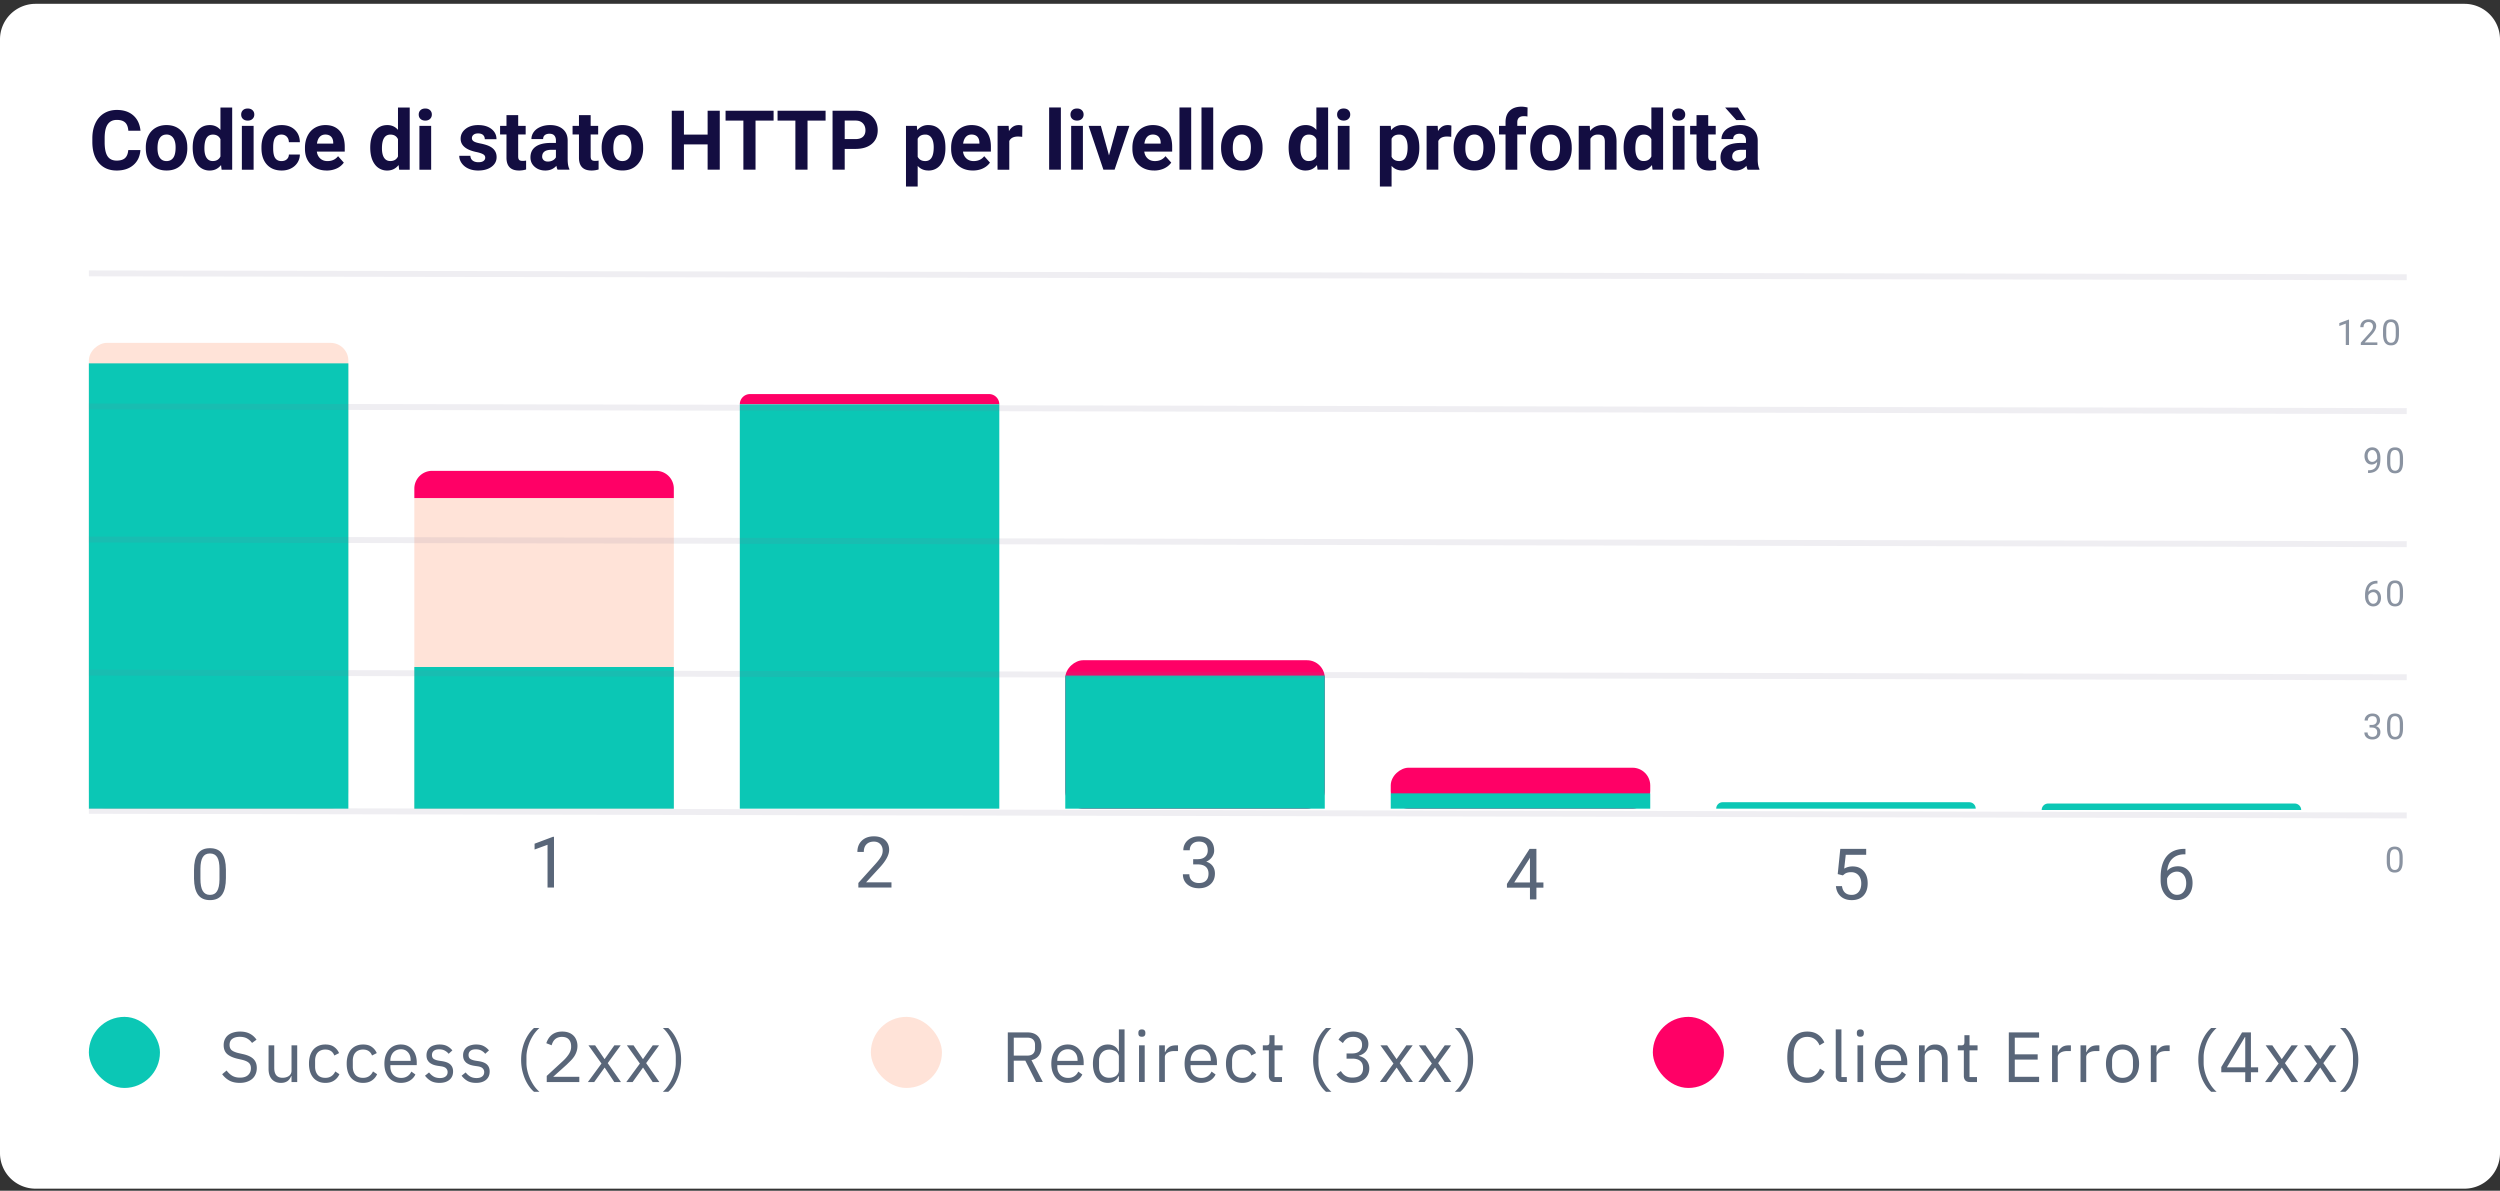 <svg xmlns="http://www.w3.org/2000/svg" width="422" height="201" fill="none" xmlns:v="https://vecta.io/nano"><rect width="100%" height="100%" fill="#333333" stroke="none"/><style><![CDATA[.B{fill:#0bc7b5}.C{stroke-opacity:.12}.D{fill:#596679}.E{fill:#ffe3d8}]]></style><path d="M0 6.647a6 6 0 0 1 6-6h410a6 6 0 0 1 6 6v188a6 6 0 0 1-6 6H6a6 6 0 0 1-6-6v-188z" fill="#fff"/><path d="M23.702 25.332c-.077 1.071-.474 1.914-1.189 2.529s-1.65.923-2.816.923c-1.276 0-2.281-.428-3.015-1.285s-1.094-2.042-1.094-3.541v-.608c0-.957.169-1.8.506-2.529s.818-1.287 1.442-1.675 1.358-.588 2.188-.588c1.148 0 2.074.308 2.775.923s1.107 1.479 1.217 2.591h-2.051c-.05-.643-.23-1.107-.54-1.394s-.773-.437-1.401-.437c-.684 0-1.196.246-1.538.738s-.51 1.246-.52 2.276v.752c0 1.075.162 1.862.485 2.358s.843.745 1.545.745c.633 0 1.105-.144 1.415-.431s.494-.741.54-1.347h2.051zm.909-.451c0-.734.141-1.388.424-1.962s.688-1.019 1.217-1.333 1.151-.472 1.853-.472c.998 0 1.811.305 2.44.916s.987 1.44 1.06 2.488l.014.506c0 1.135-.317 2.046-.95 2.734s-1.483 1.025-2.55 1.025-1.919-.342-2.557-1.025-.95-1.613-.95-2.789v-.089zm1.976.143c0 .702.132 1.24.396 1.613s.643.554 1.135.554c.478 0 .852-.182 1.121-.547s.403-.957.403-1.764c0-.688-.135-1.221-.403-1.6a1.31 1.31 0 0 0-1.135-.567c-.483 0-.857.189-1.121.567s-.396.955-.396 1.743zm5.94-.13c0-1.153.258-2.071.773-2.755s1.228-1.025 2.126-1.025c.72 0 1.315.269 1.784.807v-3.773h1.982v10.5h-1.784l-.096-.786c-.492.615-1.126.923-1.9.923a2.52 2.52 0 0 1-2.099-1.025c-.524-.688-.786-1.643-.786-2.864zm1.976.144c0 .693.121 1.224.362 1.593s.593.554 1.053.554c.611 0 1.041-.258 1.292-.773v-2.919c-.246-.515-.672-.773-1.278-.773-.952 0-1.429.773-1.429 2.317zm8.306 3.609h-1.982v-7.396h1.982v7.397zm-2.099-9.311c0-.296.098-.54.294-.731s.472-.287.813-.287.606.096.807.287.301.435.301.731-.102.547-.308.738-.467.287-.8.287-.602-.096-.807-.287-.301-.437-.301-.738zm6.809 7.854c.364 0 .661-.1.889-.301s.346-.467.355-.8h1.852a2.55 2.55 0 0 1-.41 1.381c-.269.415-.638.738-1.107.971s-.98.342-1.545.342c-1.057 0-1.891-.335-2.502-1.005s-.916-1.604-.916-2.789v-.13c0-1.139.303-2.049.909-2.728s1.438-1.018 2.495-1.018c.925 0 1.666.264 2.222.793s.845 1.224.855 2.099h-1.852c-.009-.383-.128-.693-.355-.93s-.529-.362-.902-.362c-.46 0-.809.169-1.046.506s-.349.875-.349 1.627v.205c0 .761.116 1.308.349 1.641s.586.499 1.06.499zm7.629 1.593c-1.085 0-1.969-.333-2.652-.998s-1.019-1.552-1.019-2.659v-.191c0-.743.144-1.406.431-1.989s.693-1.039 1.217-1.353 1.13-.479 1.805-.479c1.012 0 1.807.319 2.386.957s.875 1.543.875 2.714v.807h-4.71c.064.483.255.87.574 1.162s.732.438 1.224.438c.761 0 1.356-.276 1.784-.827l.971 1.087a2.99 2.99 0 0 1-1.203.984 3.98 3.98 0 0 1-1.682.349zm-.226-6.07c-.392 0-.711.132-.957.396s-.396.643-.465 1.135h2.748v-.157c-.009-.437-.128-.775-.355-1.012s-.552-.362-.971-.362zm7.574 2.181c0-1.153.258-2.071.773-2.755s1.228-1.025 2.126-1.025c.72 0 1.315.269 1.784.807v-3.773h1.982v10.5h-1.784l-.096-.786c-.492.615-1.126.923-1.9.923a2.52 2.52 0 0 1-2.099-1.025c-.524-.688-.786-1.643-.786-2.864zm1.976.144c0 .693.121 1.224.362 1.593s.592.554 1.053.554c.611 0 1.041-.258 1.292-.773v-2.919c-.246-.515-.672-.773-1.278-.773-.953 0-1.429.773-1.429 2.317zm8.306 3.609h-1.982v-7.396h1.982v7.397zm-2.099-9.311c0-.296.098-.54.294-.731s.472-.287.813-.287.606.096.807.287.301.435.301.731-.103.547-.308.738-.467.287-.8.287-.602-.096-.807-.287-.301-.437-.301-.738zm11.225 7.267c0-.242-.121-.431-.362-.567s-.62-.267-1.148-.376c-1.759-.369-2.639-1.117-2.639-2.242 0-.656.271-1.203.814-1.641s1.26-.663 2.14-.663c.939 0 1.689.221 2.249.663s.848 1.016.848 1.723h-1.976c0-.283-.091-.515-.273-.697s-.467-.28-.855-.28c-.333 0-.59.075-.772.226a.71.71 0 0 0-.273.574c0 .219.102.396.308.533s.561.248 1.053.349a8.33 8.33 0 0 1 1.244.328c1.044.383 1.565 1.046 1.565 1.989 0 .674-.289 1.221-.868 1.641s-1.326.622-2.242.622c-.62 0-1.171-.109-1.654-.328s-.855-.526-1.128-.909-.41-.804-.41-1.251h1.873c.018.351.148.62.39.807s.565.28.971.28c.378 0 .663-.071.854-.212s.294-.335.294-.567zm5.564-7.171v1.818h1.265V22.7h-1.265v3.691c0 .273.052.469.157.588s.305.178.602.178a3.15 3.15 0 0 0 .581-.048v1.497a4.07 4.07 0 0 1-1.196.178c-1.385 0-2.092-.7-2.119-2.099V22.7h-1.08v-1.449h1.08v-1.818h1.976zm6.651 9.215c-.091-.178-.157-.399-.198-.663-.478.533-1.101.8-1.866.8-.725 0-1.326-.21-1.805-.629s-.711-.948-.711-1.586c0-.784.289-1.385.868-1.805s1.424-.631 2.522-.636h.909v-.424c0-.342-.089-.615-.267-.82s-.449-.308-.827-.308c-.333 0-.595.08-.786.239s-.28.378-.28.656h-1.976c0-.428.132-.825.396-1.19s.638-.649 1.121-.854 1.025-.314 1.627-.314c.911 0 1.634.23 2.167.69s.807 1.098.807 1.928v3.206c.005.702.103 1.233.294 1.593v.116h-1.996zm-1.634-1.374c.292 0 .561-.064.807-.191a1.3 1.3 0 0 0 .547-.526v-1.271h-.738c-.989 0-1.515.342-1.579 1.025l-.007.116a.79.79 0 0 0 .26.608c.173.16.41.239.711.239zm7.219-7.841v1.818h1.265V22.7h-1.265v3.691c0 .273.052.469.157.588s.306.178.602.178a3.15 3.15 0 0 0 .581-.048v1.497c-.387.118-.786.178-1.196.178-1.386 0-2.092-.7-2.119-2.099V22.7h-1.08v-1.449h1.08v-1.818h1.976zm1.853 5.448c0-.734.141-1.388.423-1.962s.689-1.019 1.217-1.333 1.151-.472 1.853-.472c.998 0 1.811.305 2.44.916.634.611.987 1.44 1.06 2.488l.013.506c0 1.135-.316 2.046-.95 2.734s-1.483 1.025-2.55 1.025-1.918-.342-2.556-1.025-.95-1.613-.95-2.789v-.089zm1.975.143c0 .702.132 1.24.397 1.613s.642.554 1.134.554c.479 0 .853-.182 1.122-.547s.403-.957.403-1.764c0-.688-.135-1.221-.403-1.6s-.648-.567-1.135-.567-.857.189-1.121.567-.397.955-.397 1.743zm17.965 3.623h-2.051v-4.266h-3.999v4.266h-2.051v-9.953h2.051v4.033h3.999v-4.033h2.051v9.953zm9.085-8.292h-3.049v8.292h-2.051v-8.292h-3.007v-1.661h8.107v1.661zm8.777 0h-3.048v8.292h-2.051v-8.292h-3.008v-1.661h8.107v1.661zm3.227 4.785v3.507h-2.051v-9.953h3.883c.747 0 1.404.137 1.969.41s1.007.663 1.312 1.169.458 1.073.458 1.716c0 .975-.335 1.745-1.005 2.31-.665.561-1.588.841-2.768.841h-1.798zm0-1.661h1.832c.542 0 .955-.128 1.237-.383s.431-.62.431-1.094c0-.488-.144-.882-.431-1.183s-.683-.456-1.189-.465h-1.88v3.124zm17.001 1.538c0 1.139-.26 2.053-.779 2.741a2.48 2.48 0 0 1-2.092 1.025c-.748 0-1.351-.26-1.812-.779v3.486h-1.975v-10.24h1.832l.068.725a2.32 2.32 0 0 1 1.873-.861c.912 0 1.62.337 2.126 1.012s.759 1.604.759 2.789v.102zm-1.976-.144c0-.688-.123-1.219-.369-1.593a1.18 1.18 0 0 0-1.059-.561c-.62 0-1.046.237-1.279.711v3.028c.242.488.672.731 1.292.731.944 0 1.415-.772 1.415-2.317zm6.611 3.91c-1.085 0-1.969-.333-2.653-.998s-1.018-1.552-1.018-2.659v-.191c0-.743.143-1.406.43-1.989s.693-1.039 1.217-1.353 1.13-.479 1.805-.479c1.012 0 1.807.319 2.386.957s.875 1.543.875 2.714v.807h-4.71c.064.483.255.87.574 1.162s.731.438 1.224.438c.761 0 1.355-.276 1.784-.827l.97 1.087c-.296.419-.697.747-1.203.984s-1.066.349-1.681.349zm-.226-6.07c-.392 0-.711.132-.957.396-.241.264-.396.643-.465 1.135h2.748v-.157c-.009-.437-.127-.775-.355-1.012s-.552-.362-.971-.362zm8.552.39a5.38 5.38 0 0 0-.711-.055c-.747 0-1.237.253-1.47.759v4.84h-1.975v-7.396h1.866l.054.882c.397-.679.946-1.018 1.648-1.018.219 0 .424.03.615.089l-.027 1.9zm6.528 5.544h-1.982v-10.5h1.982v10.5zm3.719 0h-1.983v-7.396h1.983v7.397zm-2.099-9.311c0-.296.098-.54.294-.731s.472-.287.814-.287c.337 0 .606.096.806.287s.301.435.301.731-.102.547-.307.738-.468.287-.8.287-.602-.096-.807-.287-.301-.437-.301-.738zm6.501 6.897l1.374-4.983h2.065l-2.495 7.397h-1.887l-2.495-7.396h2.064l1.374 4.983zm7.622 2.55c-1.084 0-1.968-.333-2.652-.998s-1.019-1.552-1.019-2.659v-.191c0-.743.144-1.406.431-1.989s.693-1.039 1.217-1.353 1.13-.479 1.805-.479c1.011 0 1.807.319 2.385.957.584.638.875 1.543.875 2.714v.807h-4.71c.064.483.256.87.575 1.162s.731.438 1.223.438c.761 0 1.356-.276 1.784-.827l.971 1.087c-.296.419-.697.747-1.203.984a3.98 3.98 0 0 1-1.682.349zm-.225-6.07c-.392 0-.711.132-.957.396s-.397.643-.465 1.135h2.748v-.157c-.009-.437-.128-.775-.356-1.012s-.551-.362-.97-.362zm6.48 5.934h-1.982v-10.5h1.982v10.5zm3.719 0h-1.982v-10.5h1.982v10.5zm1.326-3.767c0-.734.141-1.388.424-1.962a3.11 3.11 0 0 1 1.217-1.333c.533-.314 1.15-.472 1.852-.472.998 0 1.812.305 2.441.916s.986 1.44 1.059 2.488l.014.506c0 1.135-.317 2.046-.95 2.734s-1.484 1.025-2.55 1.025-1.919-.342-2.557-1.025c-.633-.684-.95-1.613-.95-2.789v-.089zm1.976.143c0 .702.132 1.24.396 1.613s.643.554 1.135.554c.478 0 .852-.182 1.121-.547s.403-.957.403-1.764c0-.688-.134-1.221-.403-1.6a1.31 1.31 0 0 0-1.135-.567c-.483 0-.856.189-1.121.567s-.396.955-.396 1.743zm9.426-.13c0-1.153.258-2.071.773-2.755s1.228-1.025 2.126-1.025c.72 0 1.315.269 1.784.807v-3.773h1.983v10.5h-1.785l-.095-.786c-.493.615-1.126.923-1.901.923a2.52 2.52 0 0 1-2.098-1.025c-.524-.688-.787-1.643-.787-2.864zm1.976.144c0 .693.121 1.224.362 1.593a1.18 1.18 0 0 0 1.053.554c.611 0 1.041-.258 1.292-.773v-2.919c-.246-.515-.672-.773-1.278-.773-.953 0-1.429.773-1.429 2.317zm8.306 3.609h-1.983v-7.396h1.983v7.397zm-2.099-9.311c0-.296.098-.54.294-.731.201-.191.472-.287.814-.287.337 0 .606.096.806.287s.301.435.301.731-.103.547-.308.738c-.2.191-.467.287-.799.287s-.602-.096-.807-.287-.301-.437-.301-.738zm13.877 5.681c0 1.139-.26 2.053-.779 2.741s-1.212 1.025-2.092 1.025c-.747 0-1.351-.26-1.812-.779v3.486h-1.975v-10.24h1.832l.068.725a2.32 2.32 0 0 1 1.873-.861c.912 0 1.62.337 2.126 1.012s.759 1.604.759 2.789v.102zm-1.976-.144c0-.688-.123-1.219-.369-1.593a1.18 1.18 0 0 0-1.059-.561c-.62 0-1.046.237-1.279.711v3.028c.242.488.673.731 1.292.731.944 0 1.415-.772 1.415-2.317zm7.363-1.77a5.38 5.38 0 0 0-.711-.055c-.748 0-1.237.253-1.47.759v4.84h-1.975v-7.396h1.866l.054.882c.397-.679.946-1.018 1.648-1.018.219 0 .424.03.615.089l-.027 1.9zm.403 1.777c0-.734.141-1.388.424-1.962s.688-1.019 1.217-1.333 1.15-.472 1.852-.472c.998 0 1.812.305 2.441.916s.986 1.44 1.059 2.488l.014.506c0 1.135-.317 2.046-.95 2.734s-1.484 1.025-2.55 1.025-1.919-.342-2.557-1.025-.95-1.613-.95-2.789v-.089zm1.976.143c0 .702.132 1.24.396 1.613s.643.554 1.135.554c.478 0 .852-.182 1.121-.547s.403-.957.403-1.764c0-.688-.134-1.221-.403-1.6a1.31 1.31 0 0 0-1.135-.567c-.483 0-.857.189-1.121.567s-.396.955-.396 1.743zm6.788 3.623V22.7h-1.101v-1.449h1.101v-.629c0-.829.237-1.472.711-1.928s1.146-.69 2.003-.69c.273 0 .608.046 1.005.137l-.021 1.531c-.164-.041-.365-.061-.602-.061-.742 0-1.114.349-1.114 1.046v.595h1.47V22.7h-1.47v5.947h-1.982zm4.17-3.767c0-.734.141-1.388.424-1.962s.688-1.019 1.216-1.333c.534-.314 1.151-.472 1.853-.472.998 0 1.811.305 2.44.916s.987 1.44 1.06 2.488l.014.506c0 1.135-.317 2.046-.951 2.734s-1.483 1.025-2.549 1.025-1.919-.342-2.557-1.025-.95-1.613-.95-2.789v-.089zm1.975.143c0 .702.132 1.24.397 1.613s.642.554 1.135.554c.478 0 .852-.182 1.121-.547s.403-.957.403-1.764c0-.688-.135-1.221-.403-1.6s-.648-.567-1.135-.567-.857.189-1.121.567-.397.955-.397 1.743zm8.067-3.773l.061.855c.529-.661 1.238-.991 2.126-.991.784 0 1.367.23 1.75.69s.579 1.148.588 2.064v4.778h-1.976v-4.73c0-.419-.091-.722-.273-.909s-.485-.287-.909-.287c-.556 0-.973.237-1.251.711v5.216h-1.976v-7.396h1.86zm5.721 3.643c0-1.153.258-2.071.773-2.755s1.228-1.025 2.126-1.025c.72 0 1.315.269 1.784.807v-3.773h1.982v10.5h-1.784l-.095-.786c-.493.615-1.126.923-1.901.923a2.52 2.52 0 0 1-2.099-1.025c-.524-.688-.786-1.643-.786-2.864zm1.976.144c0 .693.121 1.224.362 1.593a1.18 1.18 0 0 0 1.053.554c.611 0 1.041-.258 1.292-.773v-2.919c-.246-.515-.672-.773-1.278-.773-.953 0-1.429.773-1.429 2.317zm8.306 3.609h-1.983v-7.396h1.983v7.397zm-2.099-9.311c0-.296.098-.54.294-.731s.472-.287.813-.287.607.096.807.287.301.435.301.731-.103.547-.308.738-.467.287-.8.287-.601-.096-.806-.287-.301-.437-.301-.738zm6.098.096v1.818h1.264V22.7h-1.264v3.691c0 .273.052.469.157.588s.305.178.601.178c.219 0 .413-.016.581-.048v1.497c-.387.118-.786.178-1.196.178-1.385 0-2.092-.7-2.119-2.099V22.7h-1.08v-1.449h1.08v-1.818h1.976zM295 28.647c-.091-.178-.157-.399-.198-.663-.479.533-1.101.8-1.866.8-.725 0-1.327-.21-1.805-.629s-.711-.948-.711-1.586c0-.784.289-1.385.868-1.805s1.424-.631 2.523-.636h.909v-.424c0-.342-.089-.615-.267-.82s-.449-.308-.827-.308c-.333 0-.595.08-.786.239s-.28.378-.28.656h-1.976c0-.428.132-.825.396-1.19s.638-.649 1.122-.854 1.025-.314 1.627-.314c.911 0 1.633.23 2.167.69s.806 1.098.806 1.928v3.206c.005.702.103 1.233.294 1.593v.116H295zm-1.634-1.374c.292 0 .561-.064.807-.191s.428-.308.547-.526v-1.271h-.739c-.988 0-1.515.342-1.579 1.025l-.006.116a.79.79 0 0 0 .259.608c.173.16.41.239.711.239zm1.34-7.007h-1.62l-1.887-2.119h2.154l1.353 2.119z" fill="#130d41"/><rect x="15" y="136.503" width="78.624" height="43.803" rx="3" transform="rotate(270 15 136.503)" class="E"/><path d="M15 136.503V61.335h43.803v75.168z" class="B"/><rect x="179.818" y="136.503" width="25.056" height="43.803" rx="3" transform="rotate(270 179.818 136.503)" fill="#f06"/><path d="M179.818 136.503v-22.464h43.803v22.464z" class="B"/><path d="M69.94 136.503V84.078h43.803v52.425z" class="E"/><path d="M69.94 136.503V112.59h43.803v23.913z" class="B"/><g fill="#f06"><path d="M69.94 84.078v-1.599a3 3 0 0 1 3-3h37.803a3 3 0 0 1 3 3v1.599H69.94zm54.939-15.831a1.73 1.73 0 0 1 1.728-1.728h40.347a1.73 1.73 0 0 1 1.728 1.728h-43.803z"/><rect x="234.758" y="136.503" width="6.912" height="43.803" rx="3" transform="rotate(270 234.758 136.503)"/></g><path d="M234.758 136.503v-2.592h43.803v2.592zm-109.879 0V68.247h43.803v68.256zm164.818 0a1.09 1.09 0 0 1 1.087-1.087h41.629c.601 0 1.087.487 1.087 1.087h-43.803zm54.94.223c0-.6.486-1.087 1.087-1.087h41.629a1.09 1.09 0 0 1 1.087 1.087h-43.803z" class="B"/><g class="D"><path d="M38.135 148.185c0 1.269-.217 2.212-.65 2.83s-1.111.925-2.033.925c-.91 0-1.584-.3-2.022-.902s-.664-1.508-.68-2.707v-1.447c0-1.254.217-2.186.65-2.795s1.113-.914 2.039-.914c.918 0 1.594.295 2.027.885s.656 1.492.668 2.718v1.407zm-1.084-1.483c0-.918-.129-1.586-.387-2.004s-.666-.633-1.225-.633-.959.209-1.213.627-.385 1.061-.393 1.928v1.734c0 .922.133 1.604.398 2.045s.676.657 1.219.657c.535 0 .932-.207 1.189-.621s.398-1.067.41-1.957v-1.776z"/><path opacity=".7" d="M405.575 145.412c0 .634-.108 1.106-.325 1.415s-.556.463-1.017.463c-.455 0-.792-.151-1.01-.452s-.332-.754-.34-1.353v-.724c0-.627.108-1.093.325-1.397s.557-.457 1.02-.457.796.147 1.013.442.328.746.334 1.359v.704zm-.542-.742c0-.459-.064-.793-.193-1.002s-.333-.316-.612-.316-.48.105-.607.314-.192.53-.196.963v.868c0 .461.066.801.199 1.022a.66.66 0 0 0 .609.328.65.65 0 0 0 .595-.31c.131-.207.199-.534.205-.979v-.888zm-5.057-22.299h.407c.256-.004.457-.072.603-.203s.22-.307.22-.53c0-.5-.249-.75-.747-.75-.234 0-.422.068-.563.202s-.208.31-.208.531h-.542c0-.338.124-.619.37-.841s.562-.337.943-.337c.402 0 .718.106.946.319s.343.509.343.888c0 .185-.06.365-.182.539s-.282.304-.489.39c.235.074.415.197.542.369a1.02 1.02 0 0 1 .193.63c0 .382-.124.686-.374.911s-.576.337-.976.337-.727-.109-.979-.326-.375-.502-.375-.858h.545c0 .225.074.404.22.539s.343.202.589.202c.262 0 .462-.068.6-.205s.209-.333.209-.589c0-.248-.077-.438-.229-.571s-.372-.201-.659-.205h-.407v-.442zm5.655.577c0 .635-.108 1.106-.325 1.415s-.555.463-1.016.463c-.455 0-.792-.151-1.011-.451s-.332-.754-.34-1.354v-.724c0-.627.108-1.092.325-1.397s.557-.457 1.02-.457.797.147 1.013.442.329.746.334 1.36v.703zm-.542-.741c0-.459-.064-.793-.193-1.002s-.333-.317-.612-.317-.48.105-.607.314-.192.53-.196.964v.867c0 .461.066.801.199 1.022s.338.328.61.328a.65.65 0 0 0 .594-.31c.131-.207.2-.533.205-.979v-.887zm-3.775-24.173v.46h-.099c-.422.008-.758.133-1.008.375s-.395.583-.434 1.022c.225-.258.532-.387.92-.387.371 0 .667.131.888.393s.334.6.334 1.014c0 .44-.12.791-.36 1.055s-.559.395-.961.395c-.408 0-.74-.156-.993-.468s-.381-.719-.381-1.213v-.208c0-.785.167-1.385.501-1.799s.835-.629 1.497-.639h.096zm-.711 1.922c-.186 0-.357.056-.513.167s-.265.251-.325.419v.199c0 .352.079.635.237.85s.355.322.592.322c.244 0 .435-.09.574-.269s.211-.415.211-.706-.071-.53-.214-.709-.328-.273-.562-.273zm5.028.527c0 .635-.108 1.107-.325 1.415s-.555.463-1.016.463c-.455 0-.792-.15-1.011-.451s-.332-.754-.34-1.353v-.724c0-.627.108-1.093.325-1.397s.557-.457 1.02-.457.797.148 1.013.442.329.746.334 1.359v.703zm-.542-.741c0-.459-.064-.793-.193-1.002s-.333-.316-.612-.316-.48.105-.607.314-.192.53-.196.964v.867c0 .461.066.802.199 1.023s.338.328.61.328a.65.65 0 0 0 .594-.311c.131-.207.2-.533.205-.978v-.888zm-3.824-21.778a1.32 1.32 0 0 1-.408.325 1.09 1.09 0 0 1-.515.123 1.14 1.14 0 0 1-.645-.182c-.184-.122-.322-.291-.422-.51a1.74 1.74 0 0 1-.149-.729 1.8 1.8 0 0 1 .161-.771c.107-.229.264-.403.463-.524s.432-.182.697-.182c.422 0 .754.158.996.475s.367.744.367 1.289v.158c0 .83-.164 1.437-.493 1.819s-.823.576-1.485.586h-.105v-.457h.114c.447-.008.791-.124 1.031-.349s.371-.584.393-1.072zm-.835 0c.181 0 .348-.056.501-.167a.99.99 0 0 0 .337-.413v-.217c0-.356-.078-.645-.232-.867s-.349-.334-.586-.334-.429.092-.574.275-.217.422-.217.721c0 .291.07.531.208.721a.67.67 0 0 0 .563.281zm5.201.056c0 .635-.108 1.107-.325 1.415s-.555.463-1.016.463c-.455 0-.792-.15-1.011-.451s-.332-.754-.34-1.353v-.724c0-.627.108-1.093.325-1.397s.557-.457 1.02-.457.797.147 1.013.442.329.746.334 1.359v.703zm-.542-.741c0-.459-.064-.793-.193-1.002s-.333-.316-.612-.316-.48.105-.607.313-.192.53-.196.964v.867c0 .461.066.802.199 1.022s.338.328.61.328a.65.65 0 0 0 .594-.311c.131-.207.2-.533.205-.978v-.888zm-8.574-19.04h-.545v-3.612l-1.093.401v-.492l1.553-.583h.085v4.286zm4.782 0h-2.794v-.39l1.476-1.641c.219-.248.369-.449.451-.604a1.01 1.01 0 0 0 .126-.483c0-.223-.067-.405-.202-.548s-.314-.214-.539-.214c-.269 0-.479.077-.63.231s-.222.365-.222.639h-.542c0-.393.125-.71.377-.952s.593-.363 1.017-.363c.397 0 .71.104.94.313s.346.483.346.829c0 .42-.267.92-.803 1.5l-1.142 1.239h2.141v.442zm3.649-1.819c0 .635-.108 1.106-.325 1.415s-.555.463-1.016.463c-.455 0-.792-.15-1.011-.451s-.332-.754-.34-1.354v-.724c0-.627.109-1.093.325-1.397s.557-.457 1.02-.457.797.147 1.014.442.328.746.333 1.359v.703zm-.542-.741c0-.459-.064-.793-.193-1.002s-.333-.316-.612-.316-.48.104-.607.313-.192.53-.196.964v.867c0 .461.067.802.199 1.023a.66.66 0 0 0 .61.328c.272 0 .466-.103.594-.311s.2-.533.205-.979v-.888z"/><path d="M93.514 149.821h-1.09v-7.224l-2.186.802v-.984l3.106-1.166h.17v8.572zm56.966 0h-5.589v-.779l2.953-3.281c.437-.496.738-.899.902-1.207a2.02 2.02 0 0 0 .252-.967c0-.445-.135-.811-.404-1.096s-.629-.428-1.078-.428c-.539 0-.959.155-1.26.463s-.445.731-.445 1.278h-1.084c0-.785.252-1.42.755-1.905.508-.484 1.186-.726 2.034-.726.793 0 1.42.209 1.88.627s.692.967.692 1.658c0 .84-.535 1.84-1.606 3l-2.285 2.479h4.283v.884zm50.926-4.793h.815c.511-.007.914-.142 1.207-.404s.439-.615.439-1.061c0-1-.498-1.5-1.494-1.5-.469 0-.844.135-1.125.405s-.416.619-.416 1.06h-1.084a2.17 2.17 0 0 1 .738-1.681c.496-.45 1.125-.674 1.887-.674.805 0 1.436.213 1.893.639s.685 1.017.685 1.775c0 .371-.121.73-.363 1.078s-.565.607-.979.779c.469.149.83.395 1.084.739s.387.763.387 1.259c0 .766-.25 1.373-.75 1.823s-1.15.673-1.951.673-1.453-.216-1.957-.65-.75-1.006-.75-1.717h1.09c0 .45.146.809.439 1.078s.686.405 1.178.405c.523 0 .924-.137 1.201-.41s.416-.666.416-1.178c0-.496-.152-.877-.457-1.143s-.744-.402-1.318-.41h-.815v-.885zm57.94 3.93h1.183v.885h-1.183v1.98h-1.09v-1.98h-3.885v-.639l3.82-5.912h1.155v5.666zm-3.744 0h2.654v-4.184l-.129.235-2.525 3.949zm54.605-1.412l.434-4.254h4.371v1.002h-3.451l-.258 2.326c.418-.246.892-.369 1.424-.369.777 0 1.394.258 1.851.773s.686 1.205.686 2.08-.239 1.573-.715 2.081-1.135.755-1.987.755c-.753 0-1.369-.209-1.845-.627s-.748-.996-.815-1.734h1.026c.066.488.24.858.521 1.108s.653.369 1.113.369c.504 0 .899-.172 1.184-.516s.434-.818.434-1.424c0-.57-.157-1.027-.469-1.371s-.721-.521-1.236-.521c-.473 0-.844.103-1.114.31l-.287.235-.867-.223zm58.695-4.26v.92h-.199c-.844.016-1.515.266-2.015.75s-.79 1.166-.868 2.045c.45-.516 1.063-.773 1.84-.773.742 0 1.334.261 1.776.785s.668 1.199.668 2.027c0 .879-.241 1.582-.721 2.109s-1.117.791-1.922.791c-.816 0-1.479-.312-1.986-.937s-.762-1.438-.762-2.426v-.416c0-1.57.334-2.769 1.002-3.598s1.67-1.257 2.994-1.277h.193zm-1.423 3.844c-.372 0-.713.111-1.026.334s-.529.502-.65.838v.398c0 .703.158 1.27.474 1.699s.711.645 1.184.645c.488 0 .871-.18 1.148-.539s.422-.83.422-1.412-.142-1.059-.427-1.418-.657-.545-1.125-.545z"/></g><g stroke="#766e94" class="C"><path transform="matrix(1 .002 -.001 1 15 91.575)" d="M0-.5h391.258"/><path transform="matrix(1 .002 -.001 1 15 114.039)" d="M0-.5h391.258"/><path transform="matrix(1 .002 -.001 1 15 69.111)" d="M0-.5h391.258"/><path d="M15.001 46.147l391.258.649"/><path transform="matrix(1 .002 -.001 1 15 137.367)" d="M0-.5h391.258"/></g><path d="M40.468 182.791c-.68 0-1.26-.128-1.74-.384-.48-.264-.888-.624-1.224-1.08l.744-.624c.296.392.624.692.984.9.36.2.784.3 1.272.3.6 0 1.056-.144 1.368-.432.32-.288.48-.672.48-1.152 0-.4-.12-.708-.36-.924s-.636-.388-1.188-.516l-.684-.156c-.768-.176-1.356-.44-1.764-.792-.4-.36-.6-.864-.6-1.512 0-.368.068-.696.204-.984s.324-.528.564-.72c.248-.192.54-.336.876-.432.344-.104.72-.156 1.128-.156.632 0 1.172.116 1.62.348.456.232.84.572 1.152 1.02l-.756.552c-.232-.32-.512-.572-.84-.756s-.736-.276-1.224-.276c-.536 0-.96.116-1.272.348-.304.224-.456.564-.456 1.02 0 .4.128.704.384.912.264.2.66.36 1.188.48l.684.156c.824.184 1.42.464 1.788.84s.552.876.552 1.5c0 .384-.068.732-.204 1.044-.128.312-.316.576-.564.792s-.552.384-.912.504c-.352.12-.752.18-1.2.18zm8.741-1.152h-.048c-.064.144-.144.288-.24.432a1.63 1.63 0 0 1-.336.372c-.136.104-.3.188-.492.252s-.416.096-.672.096c-.64 0-1.148-.204-1.524-.612-.376-.416-.564-1-.564-1.752v-3.972h.96v3.804c0 1.112.472 1.668 1.416 1.668a2.09 2.09 0 0 0 .552-.072c.184-.048.344-.12.48-.216a1.03 1.03 0 0 0 .336-.36 1.06 1.06 0 0 0 .132-.54v-4.284h.96v6.192h-.96v-1.008zm5.708 1.152c-.432 0-.82-.076-1.164-.228s-.636-.368-.876-.648c-.232-.28-.412-.62-.54-1.02a4.67 4.67 0 0 1-.18-1.344 4.67 4.67 0 0 1 .18-1.344c.128-.4.308-.74.54-1.02.24-.28.532-.496.876-.648s.732-.228 1.164-.228c.616 0 1.108.136 1.476.408.376.264.656.612.84 1.044l-.804.408c-.112-.32-.296-.568-.552-.744s-.576-.264-.96-.264c-.288 0-.54.048-.756.144a1.39 1.39 0 0 0-.54.384c-.144.16-.252.356-.324.588-.072.224-.108.472-.108.744v1.056c0 .544.144.992.432 1.344.296.344.728.516 1.296.516.776 0 1.336-.36 1.68-1.08l.696.468c-.2.448-.5.804-.9 1.068-.392.264-.884.396-1.476.396zm6.365 0c-.432 0-.82-.076-1.164-.228s-.636-.368-.876-.648c-.232-.28-.412-.62-.54-1.02a4.67 4.67 0 0 1-.18-1.344 4.67 4.67 0 0 1 .18-1.344c.128-.4.308-.74.54-1.02.24-.28.532-.496.876-.648s.732-.228 1.164-.228c.616 0 1.108.136 1.476.408.376.264.656.612.84 1.044l-.804.408c-.112-.32-.296-.568-.552-.744s-.576-.264-.96-.264c-.288 0-.54.048-.756.144a1.39 1.39 0 0 0-.54.384c-.144.16-.252.356-.324.588-.072.224-.108.472-.108.744v1.056c0 .544.144.992.432 1.344.296.344.728.516 1.296.516.776 0 1.336-.36 1.68-1.08l.696.468c-.2.448-.5.804-.9 1.068-.392.264-.884.396-1.476.396zm6.389 0a2.82 2.82 0 0 1-1.152-.228 2.58 2.58 0 0 1-.876-.648c-.24-.288-.428-.628-.564-1.02-.128-.4-.192-.848-.192-1.344 0-.488.064-.932.192-1.332.136-.4.324-.74.564-1.02a2.51 2.51 0 0 1 .876-.66 2.82 2.82 0 0 1 1.152-.228c.416 0 .788.076 1.116.228s.608.364.84.636a2.67 2.67 0 0 1 .528.948c.128.368.192.772.192 1.212v.456h-4.452v.288c0 .264.04.512.12.744.088.224.208.42.36.588a1.72 1.72 0 0 0 .576.396c.232.096.492.144.78.144.392 0 .732-.092 1.02-.276.296-.184.524-.448.684-.792l.684.492c-.2.424-.512.768-.936 1.032-.424.256-.928.384-1.512.384zm0-5.676c-.264 0-.504.048-.72.144-.216.088-.404.216-.564.384-.152.168-.272.368-.36.6a2.02 2.02 0 0 0-.132.744v.084h3.42v-.132c0-.552-.152-.992-.456-1.32-.296-.336-.692-.504-1.188-.504zm6.518 5.676c-.576 0-1.06-.108-1.452-.324a3.39 3.39 0 0 1-.996-.888l.684-.552c.24.304.508.54.804.708.296.16.64.24 1.032.24.408 0 .724-.088.948-.264.232-.176.348-.424.348-.744 0-.24-.08-.444-.24-.612-.152-.176-.432-.296-.84-.36l-.492-.072c-.288-.04-.552-.1-.792-.18-.24-.088-.452-.2-.636-.336-.176-.144-.316-.32-.42-.528-.096-.208-.144-.456-.144-.744 0-.304.056-.568.168-.792a1.62 1.62 0 0 1 .456-.576c.2-.152.436-.264.708-.336a3.09 3.09 0 0 1 .876-.12c.504 0 .924.088 1.26.264.344.176.644.42.9.732l-.636.576c-.136-.192-.336-.364-.6-.516-.264-.16-.596-.24-.996-.24s-.704.088-.912.264c-.2.168-.3.4-.3.696 0 .304.1.524.3.66.208.136.504.236.888.3l.48.072c.688.104 1.176.304 1.464.6.288.288.432.668.432 1.14 0 .6-.204 1.072-.612 1.416s-.968.516-1.68.516zm6.177 0c-.576 0-1.06-.108-1.452-.324a3.39 3.39 0 0 1-.996-.888l.684-.552c.24.304.508.54.804.708.296.16.64.24 1.032.24.408 0 .724-.088.948-.264.232-.176.348-.424.348-.744 0-.24-.08-.444-.24-.612-.152-.176-.432-.296-.84-.36l-.492-.072c-.288-.04-.552-.1-.792-.18-.24-.088-.452-.2-.636-.336-.176-.144-.316-.32-.42-.528-.096-.208-.144-.456-.144-.744 0-.304.056-.568.168-.792a1.62 1.62 0 0 1 .456-.576c.2-.152.436-.264.708-.336a3.09 3.09 0 0 1 .876-.12c.504 0 .924.088 1.26.264.344.176.644.42.9.732l-.636.576c-.136-.192-.336-.364-.6-.516-.264-.16-.596-.24-.996-.24s-.704.088-.912.264c-.2.168-.3.4-.3.696 0 .304.1.524.3.66.208.136.504.236.888.3l.48.072c.688.104 1.176.304 1.464.6.288.288.432.668.432 1.14 0 .6-.204 1.072-.612 1.416s-.968.516-1.68.516zm7.6-3.888c0-.576.056-1.132.168-1.668s.264-1.032.456-1.488a7.02 7.02 0 0 1 .696-1.26 5.28 5.28 0 0 1 .852-.96h.912c-.336.304-.64.648-.912 1.032-.264.384-.492.792-.684 1.224-.184.432-.328.872-.432 1.32s-.156.88-.156 1.296v1.032c0 .424.052.86.156 1.308a7.32 7.32 0 0 0 .444 1.32c.192.432.42.84.684 1.224.272.384.572.72.9 1.008h-.912c-.296-.248-.576-.56-.84-.936a7.02 7.02 0 0 1-.696-1.26 9.14 9.14 0 0 1-.468-1.5 8.37 8.37 0 0 1-.168-1.692zm9.82 3.744h-5.496v-1.032l2.736-2.52c.392-.36.72-.74.984-1.14.264-.408.396-.816.396-1.224v-.144c0-.464-.128-.84-.384-1.128s-.644-.432-1.164-.432a1.91 1.91 0 0 0-.672.108 1.59 1.59 0 0 0-.504.3 1.81 1.81 0 0 0-.348.456 2.83 2.83 0 0 0-.216.552l-.9-.348c.08-.248.188-.488.324-.72.144-.24.32-.452.528-.636a2.58 2.58 0 0 1 .768-.444c.304-.112.66-.168 1.068-.168s.772.06 1.092.18a2.22 2.22 0 0 1 .804.504c.216.216.38.472.492.768.12.296.18.624.18.984 0 .328-.048.632-.144.912-.088.28-.212.548-.372.804-.16.248-.356.492-.588.732l-.732.72-2.256 2.028h4.404v.888zm1.451 0l2.292-3.12-2.196-3.072h1.128l1.572 2.304h.036l1.632-2.304h1.068l-2.184 3 2.232 3.192h-1.128l-1.608-2.424h-.036l-1.74 2.424h-1.068zm6.482 0l2.292-3.12-2.196-3.072h1.128l1.572 2.304h.036l1.632-2.304h1.068l-2.184 3 2.232 3.192h-1.128l-1.608-2.424h-.036l-1.74 2.424h-1.068zm9.254-3.744c0 .584-.06 1.148-.18 1.692a7.82 7.82 0 0 1-.468 1.5c-.192.464-.42.884-.684 1.26s-.544.688-.84.936h-.912c.328-.288.624-.624.888-1.008.272-.384.504-.792.696-1.224a7.32 7.32 0 0 0 .444-1.32c.104-.448.156-.884.156-1.308v-1.032c0-.416-.052-.848-.156-1.296a7.32 7.32 0 0 0-.444-1.32c-.184-.432-.412-.84-.684-1.224a5.87 5.87 0 0 0-.9-1.032h.912a5.28 5.28 0 0 1 .852.96c.264.376.492.796.684 1.26a7.53 7.53 0 0 1 .468 1.488c.112.536.168 1.092.168 1.668z" class="D"/><rect x="15" y="171.647" width="12" height="12" rx="6" class="B"/><path d="M171.124 182.647h-1.008v-8.376h3.336c.736 0 1.308.204 1.716.612.416.408.624.996.624 1.764 0 .616-.144 1.124-.432 1.524-.28.392-.696.652-1.248.78l1.92 3.696h-1.14l-1.812-3.6h-1.956v3.6zm2.328-4.464c.4 0 .708-.104.924-.312.224-.208.336-.504.336-.888v-.624c0-.384-.112-.68-.336-.888-.216-.208-.524-.312-.924-.312h-2.328v3.024h2.328zm6.796 4.608a2.82 2.82 0 0 1-1.152-.228 2.58 2.58 0 0 1-.876-.648c-.24-.288-.428-.628-.564-1.02-.128-.4-.192-.848-.192-1.344 0-.488.064-.932.192-1.332.136-.4.324-.74.564-1.02a2.51 2.51 0 0 1 .876-.66 2.82 2.82 0 0 1 1.152-.228c.416 0 .788.076 1.116.228s.608.364.84.636a2.67 2.67 0 0 1 .528.948c.128.368.192.772.192 1.212v.456h-4.452v.288c0 .264.04.512.12.744.088.224.208.42.36.588a1.72 1.72 0 0 0 .576.396c.232.096.492.144.78.144.392 0 .732-.092 1.02-.276.296-.184.524-.448.684-.792l.684.492c-.2.424-.512.768-.936 1.032-.424.256-.928.384-1.512.384zm0-5.676c-.264 0-.504.048-.72.144-.216.088-.404.216-.564.384-.152.168-.272.368-.36.6a2.02 2.02 0 0 0-.132.744v.084h3.42v-.132c0-.552-.152-.992-.456-1.32-.296-.336-.692-.504-1.188-.504zm8.618 4.524h-.048c-.376.768-.98 1.152-1.812 1.152-.384 0-.732-.076-1.044-.228s-.58-.368-.804-.648a3.12 3.12 0 0 1-.504-1.02c-.112-.4-.168-.848-.168-1.344s.056-.944.168-1.344a3.12 3.12 0 0 1 .504-1.02c.224-.28.492-.496.804-.648s.66-.228 1.044-.228c.432 0 .8.096 1.104.288.312.184.548.472.708.864h.048v-3.696h.96v8.88h-.96v-1.008zm-1.596.288c.216 0 .42-.028.612-.084.2-.056.372-.136.516-.24.144-.112.256-.244.336-.396a1.1 1.1 0 0 0 .132-.54v-2.304a.88.88 0 0 0-.132-.468c-.08-.152-.192-.28-.336-.384s-.316-.184-.516-.24c-.192-.064-.396-.096-.612-.096-.544 0-.972.172-1.284.516-.312.336-.468.78-.468 1.332v1.056c0 .552.156 1 .468 1.344.312.336.74.504 1.284.504zm5.477-6.924c-.208 0-.36-.048-.456-.144-.088-.104-.132-.236-.132-.396v-.156c0-.16.044-.288.132-.384.096-.104.248-.156.456-.156s.356.052.444.156c.096.096.144.224.144.384v.156a.56.56 0 0 1-.144.396c-.088.096-.236.144-.444.144zm-.48 1.452h.96v6.192h-.96v-6.192zm3.4 6.192v-6.192h.96v1.14h.06c.112-.296.312-.56.6-.792s.684-.348 1.188-.348h.372v.96h-.564c-.52 0-.928.1-1.224.3-.288.192-.432.436-.432.732v4.2h-.96zm7.076.144a2.82 2.82 0 0 1-1.152-.228 2.58 2.58 0 0 1-.876-.648c-.24-.288-.428-.628-.564-1.02-.128-.4-.192-.848-.192-1.344 0-.488.064-.932.192-1.332.136-.4.324-.74.564-1.02a2.51 2.51 0 0 1 .876-.66 2.82 2.82 0 0 1 1.152-.228c.416 0 .788.076 1.116.228s.608.364.84.636a2.67 2.67 0 0 1 .528.948c.128.368.192.772.192 1.212v.456h-4.452v.288c0 .264.04.512.12.744.088.224.208.42.36.588a1.72 1.72 0 0 0 .576.396c.232.096.492.144.78.144.392 0 .732-.092 1.02-.276.296-.184.524-.448.684-.792l.684.492c-.2.424-.512.768-.936 1.032-.424.256-.928.384-1.512.384zm0-5.676c-.264 0-.504.048-.72.144-.216.088-.404.216-.564.384-.152.168-.272.368-.36.6a2.02 2.02 0 0 0-.132.744v.084h3.42v-.132c0-.552-.152-.992-.456-1.32-.296-.336-.692-.504-1.188-.504zm6.961 5.676c-.432 0-.82-.076-1.164-.228s-.636-.368-.876-.648c-.232-.28-.412-.62-.54-1.02a4.67 4.67 0 0 1-.18-1.344 4.67 4.67 0 0 1 .18-1.344c.128-.4.308-.74.54-1.02.24-.28.532-.496.876-.648s.732-.228 1.164-.228c.616 0 1.108.136 1.476.408.376.264.656.612.84 1.044l-.804.408c-.112-.32-.296-.568-.552-.744s-.576-.264-.96-.264c-.288 0-.54.048-.756.144a1.39 1.39 0 0 0-.54.384c-.144.16-.252.356-.324.588-.072.224-.108.472-.108.744v1.056c0 .544.144.992.432 1.344.296.344.728.516 1.296.516.776 0 1.336-.36 1.68-1.08l.696.468c-.2.448-.5.804-.9 1.068-.392.264-.884.396-1.476.396zm5.5-.144c-.336 0-.592-.092-.768-.276-.168-.192-.252-.44-.252-.744v-4.332h-1.02v-.84h.576c.208 0 .348-.04.42-.12.08-.088.12-.236.12-.444v-1.152h.864v1.716h1.356v.84h-1.356v4.512h1.26v.84h-1.2zm6.451-3.744c0-.576.056-1.132.168-1.668s.264-1.032.456-1.488a7.02 7.02 0 0 1 .696-1.26 5.28 5.28 0 0 1 .852-.96h.912c-.336.304-.64.648-.912 1.032-.264.384-.492.792-.684 1.224-.184.432-.328.872-.432 1.32s-.156.88-.156 1.296v1.032c0 .424.052.86.156 1.308a7.32 7.32 0 0 0 .444 1.32c.192.432.42.84.684 1.224.272.384.572.72.9 1.008h-.912c-.296-.248-.576-.56-.84-.936a7.02 7.02 0 0 1-.696-1.26 9.14 9.14 0 0 1-.468-1.5 8.37 8.37 0 0 1-.168-1.692zm6.555-1.08c.568 0 .992-.128 1.272-.384.288-.264.432-.6.432-1.008v-.084c0-.44-.14-.768-.42-.984-.272-.224-.632-.336-1.08-.336-.432 0-.784.096-1.056.288-.272.184-.496.436-.672.756l-.744-.576a3.46 3.46 0 0 1 .372-.492 2.59 2.59 0 0 1 .528-.444 2.78 2.78 0 0 1 .696-.312c.264-.08.564-.12.9-.12a3.37 3.37 0 0 1 .996.144c.312.088.58.224.804.408.232.176.412.396.54.66.136.264.204.564.204.9 0 .272-.044.516-.132.732-.08.216-.192.404-.336.564s-.316.296-.516.408c-.192.112-.4.196-.624.252v.048a2.44 2.44 0 0 1 .648.24c.216.104.404.244.564.42.168.168.3.376.396.624.104.24.156.516.156.828a2.41 2.41 0 0 1-.204.996 2.26 2.26 0 0 1-.576.768 2.78 2.78 0 0 1-.9.492c-.352.12-.74.18-1.164.18a3.5 3.5 0 0 1-.96-.12c-.28-.08-.528-.188-.744-.324s-.408-.288-.576-.456a4.45 4.45 0 0 1-.432-.528l.756-.576a3.36 3.36 0 0 0 .336.456 2.16 2.16 0 0 0 .42.348 2.02 2.02 0 0 0 .516.228 2.79 2.79 0 0 0 .672.072c.592 0 1.04-.132 1.344-.396.304-.272.456-.656.456-1.152v-.096c0-.496-.152-.876-.456-1.14-.304-.272-.752-.408-1.344-.408h-.984v-.876h.912zm4.715 4.824l2.292-3.12-2.196-3.072h1.128l1.572 2.304h.036l1.632-2.304h1.068l-2.184 3 2.232 3.192h-1.128l-1.608-2.424h-.036l-1.74 2.424h-1.068zm6.482 0l2.292-3.12-2.196-3.072h1.128l1.572 2.304h.036l1.632-2.304h1.068l-2.184 3 2.232 3.192h-1.128l-1.608-2.424h-.036l-1.74 2.424h-1.068zm9.254-3.744c0 .584-.06 1.148-.18 1.692a7.82 7.82 0 0 1-.468 1.5c-.192.464-.42.884-.684 1.26s-.544.688-.84.936h-.912c.328-.288.624-.624.888-1.008.272-.384.504-.792.696-1.224a7.32 7.32 0 0 0 .444-1.32c.104-.448.156-.884.156-1.308v-1.032c0-.416-.052-.848-.156-1.296a7.32 7.32 0 0 0-.444-1.32c-.184-.432-.412-.84-.684-1.224a5.87 5.87 0 0 0-.9-1.032h.912a5.28 5.28 0 0 1 .852.96c.264.376.492.796.684 1.26a7.53 7.53 0 0 1 .468 1.488c.112.536.168 1.092.168 1.668z" class="D"/><rect x="147" y="171.647" width="12" height="12" rx="6" class="E"/><path d="M305.068 182.791c-1.064 0-1.892-.36-2.484-1.08-.592-.728-.888-1.796-.888-3.204s.296-2.488.888-3.24c.592-.76 1.42-1.14 2.484-1.14.704 0 1.292.16 1.764.48.48.32.852.772 1.116 1.356l-.816.492c-.168-.432-.424-.776-.768-1.032-.344-.264-.776-.396-1.296-.396-.36 0-.684.068-.972.204-.28.136-.52.332-.72.588-.192.248-.34.548-.444.9-.104.344-.156.732-.156 1.164v1.248c0 .864.2 1.54.6 2.028s.964.732 1.692.732c.536 0 .984-.136 1.344-.408.36-.28.624-.648.792-1.104l.804.504c-.264.592-.644 1.06-1.14 1.404-.496.336-1.096.504-1.8.504zm5.825-.144c-.336 0-.592-.092-.768-.276-.168-.192-.252-.432-.252-.72v-7.884h.96v8.04h.912v.84h-.852zm3.13-7.644c-.208 0-.36-.048-.456-.144-.088-.104-.132-.236-.132-.396v-.156c0-.16.044-.288.132-.384.096-.104.248-.156.456-.156s.356.052.444.156c.096.096.144.224.144.384v.156a.56.56 0 0 1-.144.396c-.088.096-.236.144-.444.144zm-.48 1.452h.96v6.192h-.96v-6.192zm5.728 6.336a2.82 2.82 0 0 1-1.152-.228 2.58 2.58 0 0 1-.876-.648c-.24-.288-.428-.628-.564-1.02-.128-.4-.192-.848-.192-1.344 0-.488.064-.932.192-1.332.136-.4.324-.74.564-1.02a2.51 2.51 0 0 1 .876-.66 2.82 2.82 0 0 1 1.152-.228c.416 0 .788.076 1.116.228s.608.364.84.636a2.67 2.67 0 0 1 .528.948c.128.368.192.772.192 1.212v.456h-4.452v.288c0 .264.04.512.12.744.088.224.208.42.36.588a1.72 1.72 0 0 0 .576.396c.232.096.492.144.78.144.392 0 .732-.092 1.02-.276.296-.184.524-.448.684-.792l.684.492c-.2.424-.512.768-.936 1.032-.424.256-.928.384-1.512.384zm0-5.676c-.264 0-.504.048-.72.144-.216.088-.404.216-.564.384-.152.168-.272.368-.36.6a2.02 2.02 0 0 0-.132.744v.084h3.42v-.132c0-.552-.152-.992-.456-1.32-.296-.336-.692-.504-1.188-.504zm4.658 5.532v-6.192h.96v1.008h.048c.152-.352.364-.632.636-.84.28-.208.652-.312 1.116-.312.64 0 1.144.208 1.512.624.376.408.564.988.564 1.74v3.972h-.96v-3.804c0-1.112-.468-1.668-1.404-1.668-.192 0-.38.024-.564.072-.176.048-.336.12-.48.216s-.26.22-.348.372c-.08.144-.12.316-.12.516v4.296h-.96zm8.588 0c-.336 0-.592-.092-.768-.276-.168-.192-.252-.44-.252-.744v-4.332h-1.02v-.84h.576c.208 0 .348-.04.42-.12.08-.088.12-.236.12-.444v-1.152h.864v1.716h1.356v.84h-1.356v4.512h1.26v.84h-1.2zm6.571 0v-8.376h5.112v.888h-4.104v2.808h3.864v.888h-3.864v2.904h4.104v.888h-5.112zm7.3 0v-6.192h.96v1.14h.06c.112-.296.312-.56.6-.792s.684-.348 1.188-.348h.372v.96h-.564c-.52 0-.928.1-1.224.3-.288.192-.432.436-.432.732v4.2h-.96zm4.806 0v-6.192h.96v1.14h.06c.112-.296.312-.56.6-.792s.684-.348 1.188-.348h.372v.96h-.564c-.52 0-.928.1-1.224.3-.288.192-.432.436-.432.732v4.2h-.96zm7.088.144a2.79 2.79 0 0 1-1.14-.228 2.55 2.55 0 0 1-.888-.648c-.24-.288-.428-.628-.564-1.02-.136-.4-.204-.848-.204-1.344 0-.488.068-.932.204-1.332s.324-.74.564-1.02c.248-.288.544-.508.888-.66a2.79 2.79 0 0 1 1.14-.228c.416 0 .792.076 1.128.228.344.152.64.372.888.66.248.28.44.62.576 1.02s.204.844.204 1.332c0 .496-.068.944-.204 1.344-.136.392-.328.732-.576 1.02a2.55 2.55 0 0 1-.888.648c-.336.152-.712.228-1.128.228zm0-.852c.52 0 .944-.16 1.272-.48s.492-.808.492-1.464v-.888c0-.656-.164-1.144-.492-1.464s-.752-.48-1.272-.48-.944.16-1.272.48-.492.808-.492 1.464v.888c0 .656.164 1.144.492 1.464s.752.48 1.272.48zm4.775.708v-6.192h.96v1.14h.06c.112-.296.312-.56.6-.792s.684-.348 1.188-.348h.372v.96h-.564c-.52 0-.928.1-1.224.3-.288.192-.432.436-.432.732v4.2h-.96zm8.018-3.744c0-.576.056-1.132.168-1.668s.264-1.032.456-1.488a7.02 7.02 0 0 1 .696-1.26 5.28 5.28 0 0 1 .852-.96h.912c-.336.304-.64.648-.912 1.032-.264.384-.492.792-.684 1.224-.184.432-.328.872-.432 1.32s-.156.88-.156 1.296v1.032c0 .424.052.86.156 1.308a7.32 7.32 0 0 0 .444 1.32c.192.432.42.84.684 1.224.272.384.572.72.9 1.008h-.912c-.296-.248-.576-.56-.84-.936a7.02 7.02 0 0 1-.696-1.26 9.14 9.14 0 0 1-.468-1.5 8.37 8.37 0 0 1-.168-1.692zm7.923 3.744v-1.644h-4.044v-.888l3.504-5.844h1.5v5.892h1.212v.84h-1.212v1.644h-.96zm-3.096-2.484h3.096v-5.112h-.06l-3.036 5.112zm6.444 2.484l2.292-3.12-2.196-3.072h1.128l1.572 2.304h.036l1.632-2.304h1.068l-2.184 3 2.232 3.192h-1.128l-1.608-2.424h-.036l-1.74 2.424h-1.068zm6.482 0l2.292-3.12-2.196-3.072h1.128l1.572 2.304h.036l1.632-2.304h1.068l-2.184 3 2.232 3.192h-1.128l-1.608-2.424h-.036l-1.74 2.424h-1.068zm9.254-3.744c0 .584-.06 1.148-.18 1.692a7.82 7.82 0 0 1-.468 1.5c-.192.464-.42.884-.684 1.26s-.544.688-.84.936h-.912c.328-.288.624-.624.888-1.008.272-.384.504-.792.696-1.224a7.32 7.32 0 0 0 .444-1.32c.104-.448.156-.884.156-1.308v-1.032c0-.416-.052-.848-.156-1.296a7.32 7.32 0 0 0-.444-1.32c-.184-.432-.412-.84-.684-1.224a5.87 5.87 0 0 0-.9-1.032h.912a5.28 5.28 0 0 1 .852.96c.264.376.492.796.684 1.26a7.53 7.53 0 0 1 .468 1.488c.112.536.168 1.092.168 1.668z" class="D"/><rect x="279" y="171.647" width="12" height="12" rx="6" fill="#f06"/></svg>
